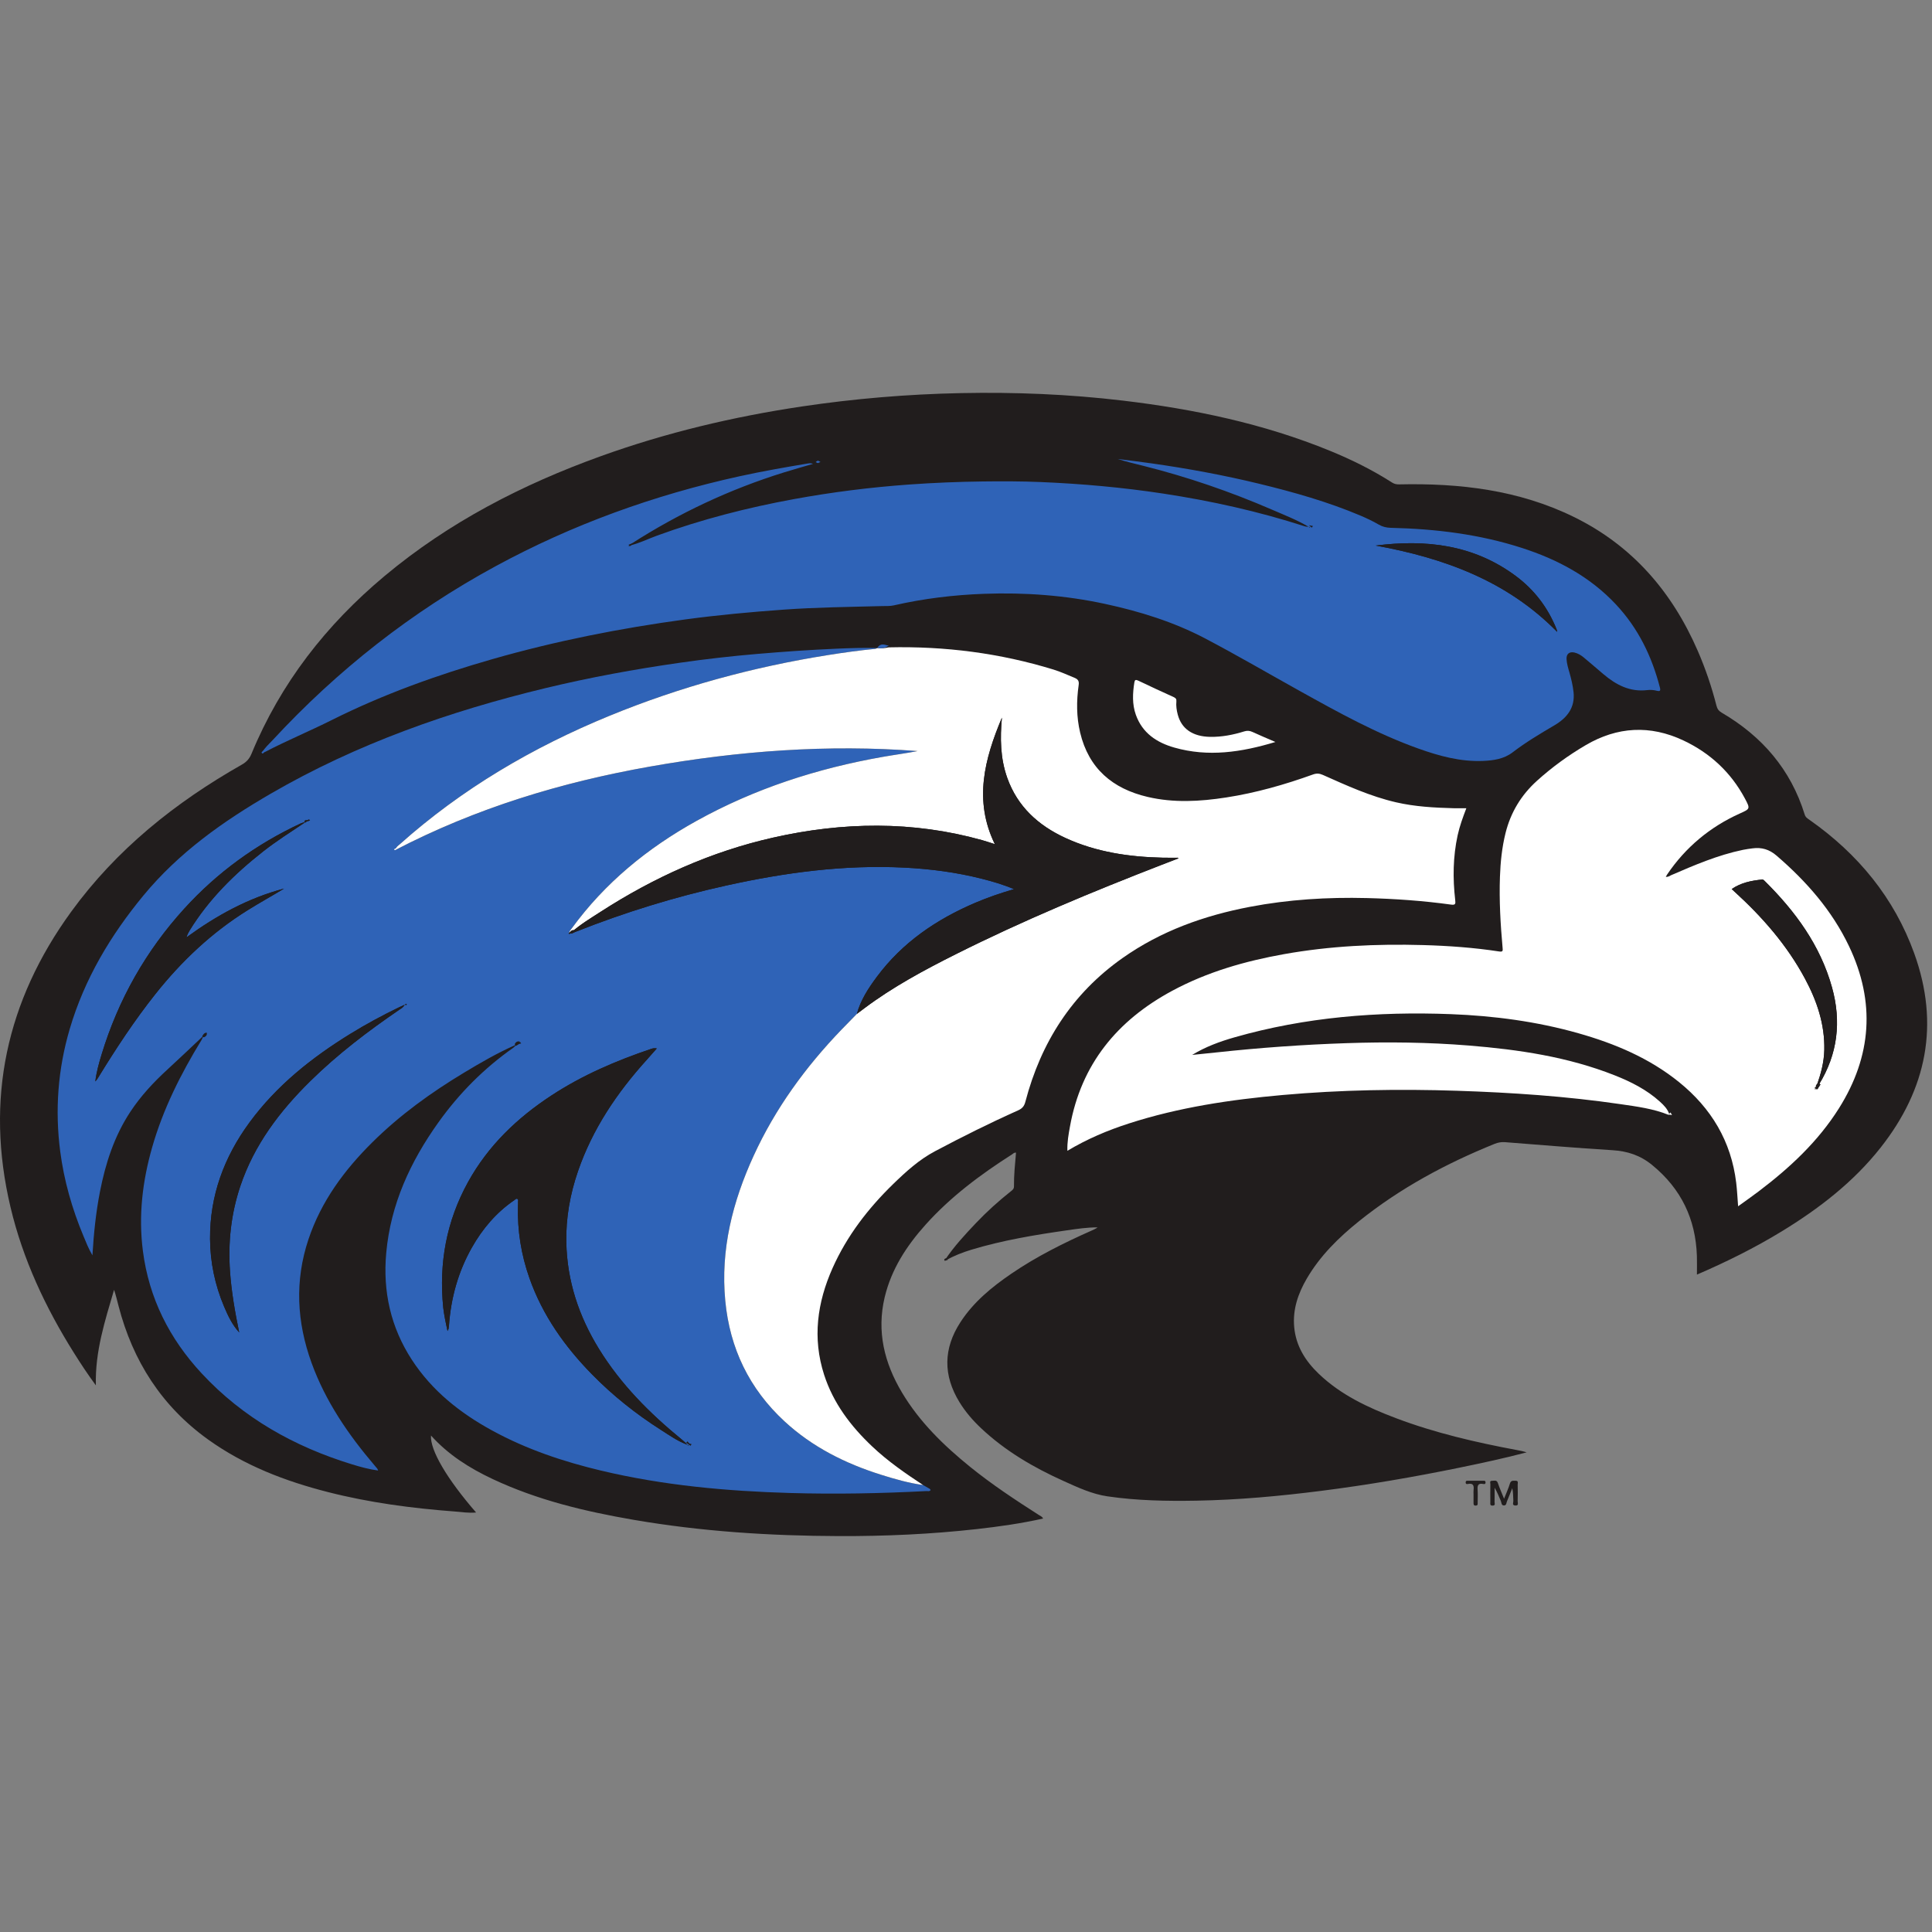 <?xml version="1.0" encoding="UTF-8"?>
<svg width="200px" height="200px" viewBox="0 0 200 200" version="1.1" xmlns="http://www.w3.org/2000/svg" xmlns:xlink="http://www.w3.org/1999/xlink">
    <rect x="0" y="0" width="200" height="200" fill="#808080" stroke="none"/>
    <!-- Generator: Sketch 54.1 (76490) - https://sketchapp.com -->
    <title>shorter</title>
    <desc>Created with Sketch.</desc>
    <g id="shorter" stroke="none" stroke-width="1" fill="none" fill-rule="evenodd">
        <g id="shorter_BGL">
            <g id="shorter" transform="translate(0, 40)">
                <g id="g10" transform="translate(99.889, 59.659) scale(-1, 1) rotate(-180) translate(-99.889, -59.659) translate(0, 0.301)">
                    <g id="g12">
                        <path d="M97.825,28.59 C98.755,29.977 99.883,31.198 101.028,32.402 C102.151,33.584 103.36,34.676 104.638,35.689 C104.805,35.822 104.968,35.939 104.966,36.193 C104.955,37.362 105.076,38.524 105.177,39.691 C104.981,39.729 104.877,39.586 104.753,39.507 C101.489,37.424 98.401,35.123 95.803,32.224 C93.844,30.038 92.271,27.622 91.581,24.722 C90.739,21.18 91.547,17.922 93.373,14.861 C95.197,11.805 97.705,9.371 100.445,7.154 C102.691,5.338 105.097,3.749 107.527,2.195 C107.684,2.095 107.88,2.031 107.98,1.818 C105.724,1.311 103.454,0.989 101.175,0.733 C96.421,0.198 91.647,-0.015 86.866,0.001 C79.726,0.024 72.613,0.476 65.566,1.69 C60.558,2.554 55.631,3.728 51.001,5.906 C48.617,7.026 46.414,8.41 44.615,10.414 C44.516,8.897 46.265,5.922 49.283,2.445 C48.514,2.37 47.787,2.493 47.065,2.548 C42.65,2.882 38.268,3.457 33.97,4.553 C29.538,5.682 25.313,7.299 21.562,9.985 C16.739,13.44 13.747,18.128 12.27,23.829 C12.125,24.384 11.995,24.944 11.808,25.496 C10.868,22.288 9.831,19.114 9.924,15.604 C9.073,16.755 8.353,17.856 7.653,18.97 C4.704,23.671 2.368,28.642 1.085,34.065 C-1.555,45.218 0.656,55.396 7.358,64.621 C12.05,71.08 18.139,75.95 25.037,79.864 C25.524,80.14 25.824,80.476 26.04,80.999 C29.054,88.3 33.771,94.336 39.801,99.379 C46.476,104.961 54.081,108.874 62.223,111.804 C68.966,114.231 75.903,115.878 82.987,116.936 C88.455,117.752 93.95,118.211 99.479,118.323 C105.08,118.436 110.663,118.209 116.225,117.548 C123.589,116.672 130.805,115.166 137.698,112.342 C139.926,111.429 142.077,110.364 144.107,109.064 C144.34,108.915 144.564,108.868 144.848,108.874 C151.107,109.011 157.218,108.3 162.924,105.504 C168.979,102.536 173.1,97.752 175.756,91.63 C176.552,89.796 177.194,87.907 177.687,85.969 C177.769,85.645 177.914,85.425 178.221,85.247 C182.402,82.804 185.377,79.368 186.822,74.695 C186.913,74.4 187.127,74.28 187.341,74.13 C192.339,70.616 196.083,66.085 198.163,60.317 C200.804,52.998 199.47,46.292 194.691,40.23 C191.87,36.65 188.318,33.915 184.457,31.554 C181.664,29.848 178.742,28.396 175.665,27.07 C175.665,27.75 175.683,28.376 175.662,29.001 C175.533,32.823 174.04,35.943 171.049,38.399 C169.802,39.424 168.479,39.853 166.914,39.949 C163.205,40.177 159.502,40.494 155.797,40.78 C155.42,40.808 155.073,40.748 154.717,40.604 C149.692,38.571 144.958,36.027 140.716,32.625 C138.591,30.921 136.662,29.029 135.275,26.652 C134.377,25.114 133.813,23.477 133.973,21.657 C134.147,19.679 135.137,18.12 136.528,16.792 C138.813,14.61 141.612,13.303 144.52,12.205 C148.585,10.669 152.802,9.697 157.063,8.901 C157.388,8.84 157.713,8.775 158.037,8.669 C155.734,8.062 153.418,7.563 151.096,7.087 C146.346,6.112 141.57,5.294 136.761,4.683 C132.476,4.139 128.178,3.744 123.853,3.668 C120.769,3.614 117.692,3.669 114.638,4.117 C113.033,4.353 111.565,5.044 110.1,5.704 C106.987,7.106 104.064,8.813 101.561,11.169 C100.707,11.972 99.945,12.856 99.329,13.858 C97.622,16.636 97.644,19.404 99.42,22.14 C100.776,24.23 102.661,25.776 104.69,27.162 C107.312,28.953 110.142,30.36 113.037,31.643 C113.239,31.733 113.439,31.825 113.627,31.958 C112.544,31.967 111.486,31.803 110.427,31.651 C107.1,31.176 103.789,30.622 100.562,29.649 C99.628,29.368 98.731,29.008 97.88,28.536 C97.861,28.554 97.843,28.572 97.825,28.59" id="path14" fill="#211D1D"></path>
                        <path d="M172.739,43.605 C172.778,43.599 172.816,43.592 172.854,43.586 C172.837,43.616 172.82,43.645 172.803,43.676 C172.627,44.218 172.238,44.607 171.833,44.974 C170.462,46.216 168.837,47.033 167.137,47.705 C162.297,49.617 157.214,50.365 152.071,50.783 C147.851,51.125 143.623,51.172 139.39,51.029 C134.895,50.878 130.415,50.557 125.944,50.073 C125.1,49.981 124.256,49.899 123.411,49.812 C124.797,50.659 126.285,51.201 127.81,51.637 C135.134,53.728 142.621,54.324 150.198,54.033 C154.666,53.86 159.08,53.277 163.392,52.056 C167.163,50.988 170.732,49.488 173.814,46.998 C177.152,44.301 179.213,40.87 179.732,36.572 C179.826,35.792 179.861,35.005 179.929,34.143 C180.672,34.681 181.367,35.165 182.041,35.676 C185.266,38.116 188.203,40.842 190.374,44.296 C193.763,49.69 194.161,55.287 191.411,61.064 C189.644,64.774 186.998,67.782 183.907,70.444 C183.153,71.093 182.363,71.32 181.423,71.196 C181.09,71.153 180.756,71.108 180.427,71.04 C177.832,70.501 175.412,69.464 172.996,68.417 C172.831,68.345 172.68,68.205 172.442,68.253 C172.503,68.356 172.544,68.433 172.592,68.505 C174.498,71.314 177.008,73.406 180.098,74.8 C181.172,75.284 181.204,75.285 180.635,76.352 C179.185,79.065 177.032,81.062 174.263,82.366 C170.823,83.987 167.424,83.798 164.158,81.883 C162.356,80.826 160.663,79.597 159.108,78.192 C157.476,76.717 156.385,74.92 155.852,72.776 C155.482,71.289 155.328,69.779 155.274,68.257 C155.187,65.795 155.328,63.339 155.549,60.887 C155.576,60.595 155.587,60.461 155.186,60.522 C152.577,60.921 149.946,61.11 147.309,61.184 C142.486,61.319 137.682,61.095 132.922,60.244 C128.884,59.522 124.972,58.404 121.339,56.447 C115.659,53.387 111.923,48.855 110.762,42.396 C110.618,41.593 110.465,40.785 110.496,39.887 C112.546,41.115 114.656,42.003 116.843,42.71 C122.024,44.384 127.372,45.181 132.772,45.662 C138.79,46.198 144.823,46.299 150.861,46.101 C156.506,45.915 162.137,45.536 167.729,44.719 C169.424,44.472 171.131,44.255 172.739,43.605" id="path16" fill="#211D1D"></path>
                        <path d="M27.159,81.076 C27.258,81.112 27.362,81.137 27.454,81.185 C29.715,82.364 32.072,83.34 34.351,84.481 C39.684,87.149 45.274,89.152 51,90.791 C57.553,92.667 64.222,93.984 70.971,94.898 C74.335,95.353 77.714,95.661 81.101,95.906 C84.509,96.152 87.923,96.186 91.336,96.276 C91.739,96.286 92.136,96.259 92.541,96.352 C95.617,97.056 98.74,97.433 101.889,97.546 C106.094,97.699 110.269,97.393 114.39,96.503 C118,95.724 121.504,94.637 124.787,92.91 C128.093,91.17 131.319,89.287 134.582,87.472 C138.558,85.262 142.537,83.056 146.84,81.522 C148.998,80.751 151.197,80.15 153.52,80.246 C154.604,80.291 155.681,80.443 156.58,81.13 C157.948,82.176 159.418,83.056 160.901,83.925 C162.202,84.687 163.07,85.745 162.892,87.378 C162.817,88.065 162.656,88.736 162.467,89.4 C162.335,89.859 162.192,90.318 162.168,90.796 C162.141,91.327 162.468,91.584 162.982,91.468 C163.354,91.383 163.673,91.186 163.959,90.948 C164.641,90.384 165.307,89.802 165.982,89.23 C167.294,88.119 168.731,87.361 170.531,87.579 C170.861,87.618 171.202,87.592 171.533,87.505 C171.796,87.435 171.926,87.483 171.842,87.811 C171.01,91.054 169.589,93.983 167.281,96.447 C164.593,99.317 161.247,101.099 157.559,102.291 C153.148,103.717 148.594,104.27 143.978,104.377 C143.522,104.388 143.126,104.48 142.725,104.713 C142.114,105.067 141.472,105.373 140.82,105.648 C137.438,107.078 133.917,108.071 130.357,108.937 C126.663,109.835 122.928,110.521 119.165,111.055 C118.013,111.219 116.858,111.355 115.703,111.504 C116.595,111.216 117.502,111.009 118.404,110.782 C122.941,109.641 127.353,108.127 131.646,106.27 C132.94,105.71 134.258,105.198 135.478,104.477 L135.48,104.48 C135.341,104.496 135.196,104.491 135.065,104.533 C130.28,106.078 125.393,107.164 120.423,107.92 C116.207,108.561 111.97,108.94 107.714,109.117 C105.738,109.199 103.757,109.201 101.776,109.177 C99.211,109.147 96.651,109.041 94.092,108.858 C90.088,108.569 86.113,108.07 82.165,107.345 C77.344,106.46 72.61,105.246 68,103.564 C67.073,103.226 66.185,102.778 65.218,102.551 L65.2,102.572 C65.247,102.622 65.287,102.684 65.344,102.721 C70.283,105.893 75.549,108.37 81.156,110.113 C82.154,110.423 83.161,110.704 84.165,110.999 C83.99,111.064 83.831,111.071 83.676,111.045 C81.29,110.646 78.908,110.231 76.543,109.711 C67.701,107.767 59.266,104.726 51.302,100.401 C42.608,95.681 34.936,89.65 28.22,82.395 C27.839,81.984 27.404,81.612 27.124,81.112 C27.102,81.09 27.061,81.053 27.063,81.049 C27.113,80.983 27.136,81.032 27.159,81.076" id="path18" fill="#211D1D"></path>
                        <path d="M90.824,91.928 L90.834,91.932 C89.419,91.972 88.007,91.926 86.592,91.865 C83.853,91.747 81.121,91.555 78.39,91.323 C75.713,91.095 73.044,90.791 70.386,90.41 C65.716,89.742 61.076,88.893 56.487,87.788 C46.518,85.386 36.922,82.013 28.015,76.849 C23.105,74.002 18.518,70.758 14.859,66.329 C11.439,62.188 8.741,57.667 7.216,52.49 C5.995,48.343 5.678,44.118 6.232,39.838 C6.624,36.808 7.459,33.888 8.637,31.068 C8.904,30.428 9.151,29.777 9.569,29.067 C9.707,31.364 9.931,33.518 10.347,35.649 C10.921,38.589 11.828,41.401 13.493,43.925 C14.573,45.561 15.892,46.983 17.335,48.303 C18.548,49.413 19.734,50.552 20.934,51.677 C20.954,51.662 20.974,51.647 20.993,51.631 C20.948,51.537 20.911,51.437 20.857,51.348 C18.715,47.849 16.882,44.208 15.75,40.243 C14.749,36.737 14.324,33.186 14.789,29.544 C15.417,24.629 17.543,20.431 20.883,16.838 C25.161,12.236 30.453,9.269 36.417,7.436 C37.295,7.166 38.183,6.917 39.145,6.789 C39.094,6.898 39.081,6.951 39.05,6.991 C38.962,7.102 38.867,7.208 38.775,7.315 C36.049,10.516 33.697,13.947 32.252,17.934 C30.721,22.16 30.495,26.425 31.932,30.723 C33.249,34.661 35.645,37.896 38.56,40.781 C41.409,43.6 44.635,45.927 48.058,47.987 C49.755,49.008 51.47,50.003 53.285,50.807 C53.302,50.787 53.318,50.767 53.334,50.746 C53.273,50.684 53.22,50.612 53.15,50.563 C50.104,48.429 47.521,45.825 45.367,42.804 C42.478,38.752 40.441,34.353 39.983,29.321 C39.619,25.325 40.443,21.617 42.64,18.245 C44.732,15.034 47.64,12.734 50.965,10.921 C54.515,8.983 58.313,7.712 62.232,6.778 C68.657,5.247 75.198,4.655 81.779,4.463 C86.485,4.327 91.195,4.415 95.899,4.662 C96.045,4.67 96.221,4.594 96.339,4.772 C96.308,4.813 96.286,4.868 96.245,4.892 C96.019,5.027 95.79,5.155 95.561,5.285 C93.712,6.501 91.895,7.76 90.282,9.287 C88.066,11.383 86.262,13.762 85.313,16.699 C84.088,20.498 84.595,24.179 86.19,27.754 C87.675,31.08 89.86,33.913 92.457,36.441 C93.779,37.727 95.146,38.971 96.787,39.84 C99.611,41.339 102.472,42.767 105.392,44.071 C105.825,44.264 106.028,44.512 106.147,44.965 C107.756,51.102 110.98,56.157 116.211,59.845 C120.186,62.647 124.654,64.238 129.391,65.142 C133.387,65.904 137.424,66.152 141.489,66.05 C144.411,65.976 147.322,65.771 150.217,65.372 C150.674,65.309 150.687,65.461 150.643,65.842 C150.383,68.088 150.411,70.326 150.894,72.547 C151.1,73.495 151.434,74.402 151.795,75.349 C151.314,75.349 150.892,75.339 150.47,75.35 C148.47,75.404 146.47,75.512 144.514,75.964 C141.866,76.575 139.402,77.7 136.935,78.801 C136.582,78.958 136.286,78.974 135.929,78.846 C132.998,77.79 130.012,76.938 126.928,76.462 C124.218,76.044 121.504,75.888 118.804,76.52 C115.176,77.369 112.703,79.458 111.815,83.183 C111.429,84.804 111.429,86.448 111.662,88.09 C111.72,88.489 111.618,88.694 111.239,88.848 C110.52,89.142 109.814,89.471 109.07,89.7 C103.508,91.41 97.813,92.136 92.002,92.003 C91.607,92.017 91.207,92.116 90.824,91.928" id="path20" fill="#211D1D"></path>
                        <path d="M132.031,82.208 C131.141,82.594 130.392,82.902 129.658,83.244 C129.368,83.379 129.108,83.398 128.804,83.304 C127.651,82.945 126.476,82.716 125.261,82.738 C123.47,82.772 122.311,83.565 121.921,85.041 C121.803,85.486 121.734,85.944 121.778,86.407 C121.799,86.637 121.724,86.752 121.511,86.849 C120.273,87.41 119.04,87.979 117.815,88.565 C117.559,88.687 117.469,88.629 117.429,88.377 C117.249,87.248 117.191,86.125 117.582,85.024 C118.258,83.126 119.744,82.147 121.57,81.627 C125.068,80.631 128.498,81.137 132.031,82.208" id="path22" fill="#211D1D"></path>
                        <path d="M84.655,111.077 C84.736,111.109 84.837,111.151 84.937,111.189 C84.845,111.237 84.755,111.317 84.663,111.32 C84.588,111.323 84.512,111.231 84.437,111.18 C84.502,111.151 84.566,111.12 84.655,111.077" id="path24" fill="#211D1D"></path>
                        <path d="M155.7,3.869 C155.935,4.469 156.156,4.943 156.304,5.438 C156.408,5.788 156.641,5.728 156.882,5.732 C157.224,5.74 157.107,5.481 157.11,5.316 C157.122,4.75 157.125,4.184 157.108,3.618 C157.103,3.447 157.254,3.147 156.869,3.165 C156.489,3.182 156.672,3.48 156.661,3.646 C156.634,4.075 156.653,4.508 156.549,4.959 C156.369,4.511 156.196,4.061 156.007,3.617 C155.935,3.452 155.957,3.186 155.707,3.173 C155.405,3.156 155.445,3.463 155.368,3.635 C155.168,4.084 155.001,4.549 154.721,5.006 C154.721,4.516 154.73,4.026 154.716,3.537 C154.711,3.395 154.839,3.166 154.515,3.158 C154.213,3.149 154.28,3.348 154.279,3.511 C154.275,4.13 154.272,4.749 154.282,5.368 C154.285,5.499 154.175,5.731 154.448,5.725 C154.669,5.72 154.939,5.851 155.06,5.489 C155.231,4.977 155.455,4.483 155.7,3.869" id="path26" fill="#211D1D"></path>
                        <path d="M152.54,4.31 C152.54,4.468 152.524,4.628 152.544,4.785 C152.598,5.224 152.503,5.502 151.974,5.399 C151.859,5.377 151.719,5.365 151.727,5.566 C151.734,5.761 151.869,5.732 151.988,5.732 C152.5,5.733 153.011,5.733 153.522,5.732 C153.644,5.732 153.776,5.758 153.782,5.565 C153.789,5.361 153.645,5.377 153.533,5.399 C152.998,5.504 152.931,5.218 152.962,4.783 C152.992,4.344 152.971,3.901 152.967,3.461 C152.965,3.328 153.009,3.173 152.78,3.16 C152.534,3.146 152.538,3.294 152.54,3.462 C152.543,3.745 152.54,4.027 152.54,4.31" id="path28" fill="#211D1D"></path>
                        <path d="M98.139,28.613 C98.018,28.573 97.807,28.476 97.791,28.502 C97.674,28.688 97.835,28.733 97.974,28.777 C98.029,28.721 98.083,28.666 98.139,28.613" id="path30" fill="#211D1D"></path>
                        <path d="M41.991,55.068 C41.977,55.057 41.958,55.04 41.94,55.025 C41.955,55.005 41.969,54.97 41.986,54.968 C42.002,54.964 42.022,54.994 42.04,55.01 C42.024,55.029 42.008,55.047 41.991,55.068 L41.991,55.068 Z M40.837,71.009 C40.854,71.025 40.871,71.041 40.888,71.058 C40.872,71.074 40.856,71.092 40.84,71.109 C40.822,71.085 40.805,71.06 40.788,71.035 C40.804,71.026 40.821,71.017 40.837,71.009 L40.837,71.009 Z M31.828,74.087 C31.8,74.07 31.772,74.053 31.744,74.035 C31.755,74.019 31.769,73.985 31.777,73.987 C31.807,73.997 31.835,74.019 31.863,74.035 C31.852,74.051 31.841,74.068 31.828,74.087 L31.828,74.087 Z M24.762,21.084 C24.33,23.177 23.963,25.257 23.812,27.379 C23.598,30.399 23.914,33.348 24.874,36.215 C26.308,40.498 28.955,43.988 32.134,47.113 C34.958,49.89 38.097,52.277 41.361,54.506 C41.518,54.613 41.713,54.689 41.894,55.004 C41.608,54.877 41.466,54.818 41.327,54.751 C39.589,53.911 37.892,52.996 36.249,51.983 C32.256,49.519 28.629,46.637 25.828,42.821 C23.199,39.24 21.718,35.255 21.744,30.777 C21.758,28.347 22.25,26 23.198,23.76 C23.602,22.804 24.049,21.864 24.762,21.084 L24.762,21.084 Z M31.478,73.888 C31.361,73.851 31.238,73.827 31.128,73.775 C26.531,71.631 22.494,68.708 19.081,64.958 C15.091,60.573 12.239,55.526 10.514,49.849 C10.237,48.937 9.981,48.019 9.866,47.066 C9.985,47.186 10.074,47.315 10.156,47.449 C11.986,50.439 13.907,53.369 16.091,56.117 C18.8,59.526 21.923,62.477 25.632,64.788 C26.875,65.564 28.157,66.271 29.41,67.032 C25.695,66.058 22.403,64.241 19.305,61.981 C19.382,62.245 19.495,62.473 19.628,62.69 C21.619,65.933 24.281,68.552 27.253,70.885 C28.618,71.956 30.08,72.884 31.521,73.846 C31.547,73.866 31.574,73.887 31.601,73.908 C31.549,73.968 31.512,73.937 31.478,73.888 L31.478,73.888 Z M71.166,9.441 C71.134,9.48 71.102,9.518 71.07,9.558 C70.914,9.699 70.764,9.848 70.6,9.981 C67.274,12.692 64.273,15.7 62.005,19.381 C59.921,22.762 58.707,26.413 58.625,30.402 C58.573,32.936 59.015,35.402 59.841,37.795 C61.344,42.152 63.864,45.886 66.93,49.281 C67.288,49.678 67.639,50.083 67.993,50.484 C67.759,50.524 67.586,50.497 67.424,50.443 C63.791,49.217 60.286,47.716 57.067,45.603 C53.521,43.277 50.532,40.412 48.46,36.668 C46.214,32.609 45.42,28.257 45.883,23.659 C45.923,23.256 45.999,22.855 46.072,22.455 C46.142,22.077 46.229,21.701 46.329,21.232 C46.398,21.384 46.43,21.43 46.439,21.479 C46.458,21.583 46.471,21.689 46.478,21.795 C46.681,24.659 47.431,27.366 48.848,29.87 C49.952,31.82 51.373,33.498 53.238,34.772 C53.334,34.839 53.426,34.975 53.559,34.905 C53.693,34.836 53.618,34.683 53.627,34.568 C53.637,34.445 53.625,34.321 53.621,34.196 C53.549,31.623 53.953,29.124 54.81,26.697 C56.169,22.848 58.472,19.607 61.303,16.723 C63.443,14.543 65.825,12.648 68.402,11.005 C69.249,10.465 70.074,9.879 71.021,9.509 C71.066,9.483 71.111,9.458 71.157,9.432 C71.192,9.404 71.227,9.375 71.262,9.347 C71.276,9.367 71.289,9.386 71.302,9.405 C71.257,9.417 71.212,9.43 71.166,9.441 L71.166,9.441 Z M95.561,5.285 C95.79,5.155 96.019,5.027 96.245,4.892 C96.286,4.868 96.308,4.813 96.339,4.772 C96.221,4.594 96.045,4.67 95.899,4.662 C91.195,4.415 86.485,4.327 81.779,4.463 C75.198,4.655 68.657,5.247 62.232,6.778 C58.313,7.712 54.515,8.983 50.965,10.921 C47.64,12.734 44.732,15.034 42.64,18.245 C40.443,21.617 39.619,25.325 39.983,29.321 C40.441,34.353 42.478,38.752 45.367,42.804 C47.521,45.825 50.104,48.429 53.15,50.563 C53.22,50.612 53.273,50.684 53.333,50.747 C53.41,50.775 53.498,50.79 53.516,50.892 C53.562,50.904 53.609,50.916 53.656,50.928 C53.642,50.947 53.628,50.967 53.615,50.986 C53.58,50.957 53.544,50.929 53.508,50.901 C53.417,50.909 53.339,50.888 53.285,50.807 C51.47,50.003 49.755,49.008 48.058,47.987 C44.635,45.927 41.409,43.6 38.56,40.781 C35.645,37.896 33.249,34.661 31.932,30.723 C30.495,26.425 30.721,22.16 32.252,17.934 C33.697,13.947 36.049,10.516 38.775,7.315 C38.867,7.208 38.962,7.102 39.05,6.991 C39.081,6.951 39.094,6.898 39.145,6.789 C38.183,6.917 37.295,7.166 36.417,7.436 C30.453,9.269 25.161,12.236 20.883,16.838 C17.543,20.431 15.417,24.629 14.789,29.544 C14.324,33.186 14.749,36.737 15.75,40.243 C16.882,44.208 18.715,47.849 20.857,51.348 C20.911,51.437 20.948,51.537 20.993,51.631 C21.077,51.684 21.109,51.758 21.085,51.855 C21.138,51.854 21.187,51.856 21.134,51.927 C21.119,51.902 21.103,51.877 21.088,51.853 C20.992,51.833 20.962,51.756 20.933,51.678 C19.734,50.552 18.548,49.413 17.335,48.303 C15.892,46.983 14.573,45.561 13.493,43.925 C11.828,41.401 10.921,38.589 10.347,35.649 C9.931,33.518 9.707,31.364 9.569,29.067 C9.151,29.777 8.904,30.428 8.637,31.068 C7.459,33.888 6.624,36.808 6.232,39.838 C5.678,44.118 5.995,48.343 7.216,52.49 C8.741,57.667 11.439,62.188 14.859,66.329 C18.518,70.758 23.105,74.002 28.015,76.849 C36.922,82.013 46.518,85.386 56.487,87.788 C61.076,88.893 65.716,89.742 70.386,90.41 C73.044,90.791 75.713,91.095 78.39,91.323 C81.121,91.555 83.853,91.747 86.592,91.865 C88.007,91.926 89.419,91.972 90.834,91.932 C90.755,91.903 90.677,91.854 90.596,91.846 C88.957,91.689 87.328,91.461 85.702,91.203 C77.937,89.968 70.399,87.912 63.121,84.928 C55.152,81.66 47.814,77.359 41.369,71.604 C41.213,71.464 41.008,71.354 40.89,71.008 C49.284,75.371 58.12,78.04 67.284,79.662 C76.451,81.284 85.682,81.979 94.989,81.266 C93.79,81.036 92.583,80.877 91.385,80.666 C84.615,79.475 78.147,77.388 72.118,74.046 C67.04,71.23 62.625,67.631 59.184,62.906 C59.073,62.754 58.912,62.619 58.929,62.398 L58.928,62.382 C58.922,62.356 58.817,62.361 58.903,62.304 C58.914,62.328 58.925,62.353 58.936,62.377 C59.021,62.386 59.142,62.336 59.141,62.496 L59.138,62.494 C59.324,62.407 59.479,62.513 59.64,62.577 C64.695,64.579 69.876,66.175 75.183,67.348 C81.258,68.691 87.391,69.517 93.639,69.201 C96.33,69.064 98.986,68.718 101.599,68.058 C102.711,67.778 103.811,67.461 104.971,66.973 C103.538,66.553 102.236,66.106 100.968,65.565 C96.944,63.848 93.421,61.458 90.78,57.909 C89.903,56.731 89.095,55.503 88.701,54.059 C88.171,53.516 87.636,52.977 87.11,52.429 C83.388,48.562 80.262,44.274 78.02,39.38 C75.837,34.615 74.576,29.655 75.08,24.36 C75.549,19.435 77.564,15.256 81.202,11.889 C84.089,9.217 87.519,7.508 91.24,6.34 C92.657,5.896 94.085,5.488 95.561,5.285 L95.561,5.285 Z" id="path32" fill="#2F63B7"></path>
                        <path d="M95.561,5.285 C94.085,5.488 92.657,5.896 91.24,6.34 C87.519,7.508 84.089,9.217 81.202,11.889 C77.564,15.256 75.549,19.435 75.08,24.36 C74.576,29.655 75.837,34.615 78.02,39.38 C80.262,44.274 83.388,48.562 87.11,52.429 C87.636,52.977 88.171,53.516 88.701,54.059 C88.955,54.249 89.21,54.439 89.464,54.63 C92.417,56.848 95.655,58.589 98.941,60.237 C105.877,63.714 113.032,66.689 120.26,69.492 C120.826,69.712 121.392,69.928 122.014,70.168 C121.92,70.214 121.908,70.225 121.895,70.225 C121.382,70.226 120.868,70.217 120.354,70.229 C116.879,70.31 113.483,70.804 110.293,72.272 C107.486,73.565 105.33,75.514 104.268,78.499 C103.548,80.524 103.522,82.615 103.717,84.726 C101.927,80.465 100.772,76.166 102.985,71.63 C102.521,71.777 102.09,71.927 101.652,72.05 C94.465,74.053 87.247,73.937 80.021,72.305 C73.592,70.854 67.679,68.181 62.156,64.616 C61.122,63.949 60.065,63.314 59.138,62.494 L59.141,62.496 C59.05,62.508 58.984,62.465 58.929,62.398 C58.912,62.619 59.073,62.754 59.184,62.906 C62.625,67.631 67.04,71.23 72.118,74.046 C78.147,77.388 84.615,79.475 91.385,80.666 C92.583,80.877 93.79,81.036 94.989,81.266 C85.682,81.979 76.451,81.284 67.284,79.662 C58.12,78.04 49.284,75.371 40.89,71.008 C41.008,71.354 41.213,71.464 41.369,71.604 C47.814,77.359 55.152,81.66 63.121,84.928 C70.399,87.912 77.937,89.968 85.702,91.203 C87.328,91.461 88.957,91.689 90.596,91.846 C90.677,91.854 90.755,91.903 90.834,91.932 L90.824,91.928 C91.22,91.896 91.613,91.911 92.002,92.003 C97.813,92.136 103.508,91.41 109.07,89.7 C109.814,89.471 110.52,89.142 111.239,88.848 C111.618,88.694 111.72,88.489 111.662,88.09 C111.429,86.448 111.429,84.804 111.815,83.183 C112.703,79.458 115.176,77.369 118.804,76.52 C121.504,75.888 124.218,76.044 126.928,76.462 C130.012,76.938 132.998,77.79 135.929,78.846 C136.286,78.974 136.582,78.958 136.935,78.801 C139.402,77.7 141.866,76.575 144.514,75.964 C146.47,75.512 148.47,75.404 150.47,75.35 C150.892,75.339 151.314,75.349 151.795,75.349 C151.434,74.402 151.1,73.495 150.894,72.547 C150.411,70.326 150.383,68.088 150.643,65.842 C150.687,65.461 150.674,65.309 150.217,65.372 C147.322,65.771 144.411,65.976 141.489,66.05 C137.424,66.152 133.387,65.904 129.391,65.142 C124.654,64.238 120.186,62.647 116.211,59.845 C110.98,56.157 107.756,51.102 106.147,44.965 C106.028,44.512 105.825,44.264 105.392,44.071 C102.472,42.767 99.611,41.339 96.787,39.84 C95.146,38.971 93.779,37.727 92.457,36.441 C89.86,33.913 87.675,31.08 86.19,27.754 C84.595,24.179 84.088,20.498 85.313,16.699 C86.262,13.762 88.066,11.383 90.282,9.287 C91.895,7.76 93.712,6.501 95.561,5.285" id="path34" fill="#FFFFFF"></path>
                        <path d="M142.408,102.54 C149.486,101.255 156.02,98.878 161.183,93.617 C161.185,93.626 161.205,93.662 161.197,93.692 C161.174,93.777 161.143,93.859 161.11,93.941 C160.217,96.143 158.822,97.97 156.92,99.386 C152.558,102.632 147.608,103.205 142.408,102.54 L142.408,102.54 Z M135.478,104.477 C134.258,105.198 132.94,105.71 131.646,106.27 C127.353,108.127 122.941,109.641 118.404,110.782 C117.502,111.009 116.595,111.216 115.703,111.504 C116.858,111.355 118.013,111.219 119.165,111.055 C122.928,110.521 126.663,109.835 130.357,108.937 C133.917,108.071 137.438,107.078 140.82,105.648 C141.472,105.373 142.114,105.067 142.725,104.713 C143.126,104.48 143.522,104.388 143.978,104.377 C148.594,104.27 153.148,103.717 157.559,102.291 C161.247,101.099 164.593,99.317 167.281,96.447 C169.589,93.983 171.01,91.054 171.842,87.811 C171.926,87.483 171.796,87.435 171.533,87.505 C171.202,87.592 170.861,87.618 170.531,87.579 C168.731,87.361 167.294,88.119 165.982,89.23 C165.307,89.802 164.641,90.384 163.959,90.948 C163.673,91.186 163.354,91.383 162.982,91.468 C162.468,91.584 162.141,91.327 162.168,90.796 C162.192,90.318 162.335,89.859 162.467,89.4 C162.656,88.736 162.817,88.065 162.892,87.378 C163.07,85.745 162.202,84.687 160.901,83.925 C159.418,83.056 157.948,82.176 156.58,81.13 C155.681,80.443 154.604,80.291 153.52,80.246 C151.197,80.15 148.998,80.751 146.84,81.522 C142.537,83.056 138.558,85.262 134.582,87.472 C131.319,89.287 128.093,91.17 124.787,92.91 C121.504,94.637 118,95.724 114.39,96.503 C110.269,97.393 106.094,97.699 101.889,97.546 C98.74,97.433 95.617,97.056 92.541,96.352 C92.136,96.259 91.739,96.286 91.336,96.276 C87.923,96.186 84.509,96.152 81.101,95.906 C77.714,95.661 74.335,95.353 70.971,94.898 C64.222,93.984 57.553,92.667 51,90.791 C45.274,89.152 39.684,87.149 34.351,84.481 C32.072,83.34 29.715,82.364 27.454,81.185 C27.362,81.137 27.258,81.112 27.159,81.076 L27.123,81.112 C27.404,81.612 27.839,81.984 28.22,82.395 C34.936,89.65 42.608,95.681 51.302,100.401 C59.266,104.726 67.701,107.767 76.543,109.711 C78.908,110.231 81.29,110.646 83.676,111.045 C83.831,111.071 83.99,111.064 84.165,110.999 C83.161,110.704 82.154,110.423 81.156,110.113 C75.549,108.37 70.283,105.893 65.344,102.721 C65.287,102.684 65.247,102.622 65.2,102.572 C65.156,102.556 65.112,102.54 65.068,102.524 C65.084,102.506 65.11,102.47 65.113,102.472 C65.15,102.495 65.184,102.524 65.218,102.551 C66.185,102.778 67.073,103.226 68,103.564 C72.61,105.246 77.344,106.46 82.165,107.345 C86.113,108.07 90.088,108.569 94.092,108.858 C96.651,109.041 99.211,109.147 101.776,109.177 C103.757,109.201 105.738,109.199 107.714,109.117 C111.97,108.94 116.207,108.561 120.423,107.92 C125.393,107.164 130.28,106.078 135.065,104.533 C135.196,104.491 135.341,104.496 135.48,104.48 C135.514,104.45 135.548,104.421 135.582,104.392 C135.596,104.411 135.61,104.43 135.624,104.449 C135.576,104.458 135.526,104.468 135.478,104.477 L135.478,104.477 Z" id="path36" fill="#2F63B7"></path>
                        <path d="M187.932,46.353 C187.895,46.332 187.868,46.316 187.841,46.3 C187.867,46.278 187.89,46.248 187.92,46.237 C187.932,46.233 187.971,46.271 187.977,46.294 C187.98,46.31 187.947,46.334 187.932,46.353 L187.932,46.353 Z M188.167,46.58 C188.211,46.636 188.26,46.688 188.296,46.749 C190.241,49.895 190.63,53.272 189.652,56.794 C188.439,61.161 185.848,64.683 182.675,67.823 C182.6,67.896 182.53,67.981 182.407,67.968 C181.304,67.854 180.231,67.647 179.263,66.983 C179.379,66.875 179.456,66.804 179.534,66.734 C182.431,64.098 184.986,61.182 186.849,57.711 C188.085,55.408 188.91,52.989 188.851,50.328 C188.823,49.056 188.497,47.853 188.079,46.667 C188.009,46.609 187.933,46.508 188.007,46.453 C188.117,46.37 188.113,46.534 188.167,46.58 L188.167,46.58 Z M172.739,43.605 C171.131,44.255 169.424,44.472 167.729,44.719 C162.137,45.536 156.506,45.915 150.861,46.101 C144.823,46.299 138.79,46.198 132.772,45.662 C127.372,45.181 122.024,44.384 116.843,42.71 C114.656,42.003 112.546,41.115 110.496,39.887 C110.465,40.785 110.618,41.593 110.762,42.396 C111.923,48.855 115.659,53.387 121.339,56.447 C124.972,58.404 128.884,59.522 132.922,60.244 C137.682,61.095 142.486,61.319 147.309,61.184 C149.946,61.11 152.577,60.921 155.186,60.522 C155.587,60.461 155.576,60.595 155.549,60.887 C155.328,63.339 155.187,65.795 155.274,68.257 C155.328,69.779 155.482,71.289 155.852,72.776 C156.385,74.92 157.476,76.717 159.108,78.192 C160.663,79.597 162.356,80.826 164.158,81.883 C167.424,83.798 170.823,83.987 174.263,82.366 C177.032,81.062 179.185,79.065 180.635,76.352 C181.204,75.285 181.172,75.284 180.098,74.8 C177.008,73.406 174.498,71.314 172.592,68.505 C172.544,68.433 172.503,68.356 172.442,68.253 C172.68,68.205 172.831,68.345 172.996,68.417 C175.412,69.464 177.832,70.501 180.427,71.04 C180.756,71.108 181.09,71.153 181.423,71.196 C182.363,71.32 183.153,71.093 183.907,70.444 C186.998,67.782 189.644,64.774 191.411,61.064 C194.161,55.287 193.763,49.69 190.374,44.296 C188.203,40.842 185.266,38.116 182.041,35.676 C181.367,35.165 180.672,34.681 179.929,34.143 C179.861,35.005 179.826,35.792 179.732,36.572 C179.213,40.87 177.152,44.301 173.814,46.998 C170.732,49.488 167.163,50.988 163.392,52.056 C159.08,53.277 154.666,53.86 150.198,54.033 C142.621,54.324 135.134,53.728 127.81,51.637 C126.285,51.201 124.797,50.659 123.411,49.812 C124.256,49.899 125.1,49.981 125.944,50.073 C130.415,50.557 134.895,50.878 139.39,51.029 C143.623,51.172 147.851,51.125 152.071,50.783 C157.214,50.365 162.297,49.617 167.137,47.705 C168.837,47.033 170.462,46.216 171.833,44.974 C172.238,44.607 172.627,44.218 172.803,43.676 C172.78,43.654 172.758,43.631 172.739,43.605 L172.739,43.605 Z" id="path38" fill="#FFFFFF"></path>
                        <path d="M132.031,82.208 C128.498,81.137 125.068,80.631 121.57,81.627 C119.744,82.147 118.258,83.126 117.582,85.024 C117.191,86.125 117.249,87.248 117.429,88.377 C117.469,88.629 117.559,88.687 117.815,88.565 C119.04,87.979 120.273,87.41 121.511,86.849 C121.724,86.752 121.799,86.637 121.778,86.407 C121.734,85.944 121.803,85.486 121.921,85.041 C122.311,83.565 123.47,82.772 125.261,82.738 C126.476,82.716 127.651,82.945 128.804,83.304 C129.108,83.398 129.368,83.379 129.658,83.244 C130.392,82.902 131.141,82.594 132.031,82.208" id="path40" fill="#FFFFFF"></path>
                        <path d="M92.002,92.184 C91.613,91.909 91.22,91.862 90.824,91.958 C91.207,92.524 91.607,92.228 92.002,92.184" id="path42" fill="#2F63B7"></path>
                        <path d="M84.655,111.077 C84.566,111.12 84.502,111.151 84.437,111.18 C84.512,111.231 84.588,111.323 84.663,111.32 C84.755,111.317 84.845,111.237 84.937,111.189 C84.837,111.151 84.736,111.109 84.655,111.077" id="path44" fill="#2F63B7"></path>
                        <path d="M172.931,43.857 C172.983,43.764 173.034,43.675 173.085,43.586 C172.97,43.605 172.855,43.624 172.739,43.645 C172.797,43.721 172.861,43.791 172.931,43.857" id="path46" fill="#FFFFFF"></path>
                        <path d="M27.352,81.195 C27.283,81.063 27.214,80.914 27.063,81.115 C27.056,81.127 27.182,81.238 27.245,81.304 C27.244,81.304 27.352,81.195 27.352,81.195" id="path48" fill="#2F63B7"></path>
                        <path d="M59.138,62.494 C60.065,63.314 61.122,63.949 62.156,64.616 C67.679,68.181 73.592,70.854 80.021,72.305 C87.247,73.937 94.465,74.053 101.652,72.05 C102.09,71.927 102.521,71.777 102.985,71.63 C100.772,76.166 101.927,80.465 103.717,84.726 C103.522,82.615 103.548,80.524 104.268,78.499 C105.33,75.514 107.486,73.565 110.293,72.272 C113.483,70.804 116.879,70.31 120.354,70.229 C120.868,70.217 121.382,70.226 121.895,70.225 C121.908,70.225 121.92,70.214 122.014,70.168 C121.392,69.928 120.826,69.712 120.26,69.492 C113.032,66.689 105.877,63.714 98.941,60.237 C95.655,58.589 92.417,56.848 89.464,54.63 C89.21,54.439 88.955,54.249 88.701,54.059 C89.095,55.503 89.903,56.731 90.78,57.909 C93.421,61.458 96.944,63.848 100.968,65.565 C102.236,66.106 103.538,66.553 104.971,66.973 C103.811,67.461 102.711,67.778 101.599,68.058 C98.986,68.718 96.33,69.064 93.639,69.201 C87.391,69.517 81.258,68.691 75.183,67.348 C69.876,66.175 64.695,64.579 59.64,62.577 C59.479,62.513 59.324,62.407 59.138,62.494" id="path50" fill="#211D1D"></path>
                        <path d="M71.02,9.509 C70.074,9.879 69.249,10.465 68.402,11.005 C65.825,12.648 63.443,14.543 61.303,16.723 C58.472,19.607 56.169,22.848 54.81,26.697 C53.953,29.124 53.549,31.623 53.621,34.196 C53.625,34.321 53.637,34.445 53.627,34.568 C53.618,34.683 53.693,34.836 53.559,34.905 C53.426,34.975 53.334,34.839 53.238,34.772 C51.373,33.498 49.952,31.82 48.848,29.87 C47.431,27.366 46.681,24.659 46.478,21.795 C46.471,21.689 46.458,21.583 46.439,21.479 C46.43,21.43 46.398,21.384 46.329,21.232 C46.229,21.701 46.142,22.077 46.072,22.455 C45.999,22.855 45.923,23.256 45.883,23.659 C45.42,28.257 46.214,32.609 48.46,36.668 C50.532,40.412 53.521,43.277 57.067,45.603 C60.286,47.716 63.791,49.217 67.424,50.443 C67.586,50.497 67.759,50.524 67.993,50.484 C67.639,50.083 67.288,49.678 66.93,49.281 C63.864,45.886 61.344,42.152 59.841,37.795 C59.015,35.402 58.573,32.936 58.625,30.402 C58.707,26.413 59.921,22.762 62.005,19.381 C64.273,15.7 67.274,12.692 70.6,9.981 C70.764,9.848 70.914,9.699 71.07,9.557 C71.053,9.541 71.037,9.525 71.02,9.509" id="path52" fill="#211D1D"></path>
                        <path d="M31.521,73.846 C30.08,72.884 28.618,71.956 27.253,70.885 C24.281,68.552 21.619,65.933 19.628,62.69 C19.495,62.473 19.382,62.245 19.305,61.981 C22.403,64.241 25.695,66.058 29.41,67.032 C28.157,66.271 26.875,65.564 25.632,64.788 C21.923,62.477 18.8,59.526 16.091,56.117 C13.907,53.369 11.986,50.439 10.156,47.449 C10.074,47.315 9.985,47.186 9.866,47.066 C9.981,48.019 10.237,48.937 10.514,49.849 C12.239,55.526 15.091,60.573 19.081,64.958 C22.494,68.708 26.531,71.631 31.128,73.775 C31.238,73.827 31.361,73.851 31.478,73.888 C31.492,73.874 31.506,73.86 31.521,73.846" id="path54" fill="#211D1D"></path>
                        <path d="M24.762,21.084 C24.049,21.864 23.602,22.804 23.198,23.76 C22.25,26 21.758,28.347 21.744,30.777 C21.718,35.255 23.199,39.24 25.828,42.821 C28.629,46.637 32.256,49.519 36.249,51.983 C37.892,52.996 39.589,53.911 41.327,54.751 C41.466,54.818 41.608,54.877 41.894,55.004 C41.713,54.689 41.518,54.613 41.361,54.506 C38.097,52.277 34.958,49.89 32.134,47.113 C28.955,43.988 26.308,40.498 24.874,36.215 C23.914,33.348 23.598,30.399 23.812,27.379 C23.963,25.257 24.33,23.177 24.762,21.084" id="path56" fill="#211D1D"></path>
                        <path d="M31.996,74.203 C32.035,74.162 32.069,74.126 32.103,74.091 C32.017,74.055 31.933,74.009 31.844,73.987 C31.82,73.982 31.778,74.055 31.744,74.091 C31.829,74.129 31.913,74.166 31.996,74.203" id="path58" fill="#211D1D"></path>
                        <path d="M71.185,9.631 C71.322,9.595 71.459,9.558 71.595,9.52 C71.555,9.464 71.515,9.405 71.475,9.347 C71.369,9.432 71.262,9.517 71.157,9.603 L71.185,9.631" id="path60" fill="#211D1D"></path>
                        <path d="M21.391,52.131 C21.463,51.914 21.366,51.749 21.112,51.631 C21.055,51.667 20.995,51.7 20.933,51.735 C21.02,51.91 21.111,52.083 21.398,52.126 L21.391,52.131" id="path62" fill="#211D1D"></path>
                        <path d="M53.508,50.917 C53.615,51.004 53.723,51.087 53.83,51.173 C53.87,51.116 53.911,51.057 53.952,51 C53.811,50.963 53.671,50.928 53.531,50.892 L53.508,50.917" id="path64" fill="#211D1D"></path>
                        <path d="M53.785,51.184 C53.746,50.876 53.557,50.831 53.389,50.747 C53.357,50.807 53.322,50.867 53.285,50.927 C53.401,51.171 53.572,51.234 53.769,51.21 L53.785,51.184" id="path66" fill="#211D1D"></path>
                        <path d="M58.931,62.443 C59.06,62.643 59.214,62.774 59.428,62.736 C59.43,62.255 59.147,62.406 58.946,62.378 L58.928,62.395 L58.931,62.443" id="path68" fill="#211D1D"></path>
                        <path d="M40.887,71.009 C40.854,71.025 40.821,71.041 40.788,71.057 C40.823,71.102 40.858,71.147 40.893,71.191 C40.925,71.161 40.958,71.129 40.99,71.098 C40.956,71.067 40.922,71.038 40.887,71.009" id="path70" fill="#FFFFFF"></path>
                        <path d="M31.478,73.974 C31.581,74.121 31.692,74.214 31.848,74.033 C31.767,73.97 31.687,73.907 31.606,73.846 C31.563,73.887 31.52,73.93 31.478,73.974" id="path72" fill="#211D1D"></path>
                        <path d="M71.43,9.432 C71.294,9.51 71.158,9.587 71.021,9.664 C71.07,9.711 71.119,9.76 71.17,9.808 C71.266,9.692 71.362,9.575 71.458,9.46 L71.43,9.432" id="path74" fill="#211D1D"></path>
                        <path d="M21.092,51.853 C21.139,51.926 21.186,52 21.233,52.076 C21.391,51.861 21.243,51.857 21.085,51.86 L21.092,51.853" id="path76" fill="#211D1D"></path>
                        <path d="M42.036,55.112 C42.068,55.083 42.099,55.056 42.13,55.028 C42.095,55.006 42.058,54.963 42.026,54.968 C41.995,54.971 41.969,55.022 41.94,55.051 C41.974,55.072 42.009,55.096 42.036,55.112" id="path78" fill="#211D1D"></path>
                        <path d="M59.069,62.522 C59.037,62.45 59.003,62.376 58.971,62.304 C58.711,62.474 59.029,62.459 59.046,62.539 L59.069,62.522" id="path80" fill="#211D1D"></path>
                        <path d="M142.408,102.54 C147.608,103.205 152.558,102.632 156.92,99.386 C158.822,97.97 160.217,96.143 161.11,93.941 C161.143,93.859 161.174,93.777 161.197,93.692 C161.205,93.662 161.185,93.626 161.183,93.617 C156.02,98.878 149.486,101.255 142.408,102.54" id="path82" fill="#211D1D"></path>
                        <path d="M135.478,104.649 C135.623,104.621 135.772,104.592 135.918,104.564 C135.876,104.506 135.834,104.449 135.792,104.392 C135.688,104.48 135.587,104.568 135.483,104.657 L135.478,104.649" id="path84" fill="#211D1D"></path>
                        <path d="M65.519,102.71 C65.415,102.628 65.315,102.542 65.203,102.472 C65.194,102.467 65.115,102.575 65.068,102.63 C65.199,102.676 65.331,102.724 65.463,102.772 L65.519,102.71" id="path86" fill="#211D1D"></path>
                        <path d="M188.079,46.667 C188.497,47.853 188.823,49.056 188.851,50.328 C188.91,52.989 188.085,55.408 186.849,57.711 C184.986,61.182 182.431,64.098 179.534,66.734 C179.456,66.804 179.379,66.875 179.263,66.983 C180.231,67.647 181.304,67.854 182.407,67.968 C182.53,67.981 182.6,67.896 182.675,67.823 C185.848,64.683 188.439,61.161 189.652,56.794 C190.63,53.272 190.241,49.895 188.296,46.749 C188.26,46.688 188.211,46.636 188.167,46.58 C188.138,46.609 188.109,46.638 188.079,46.667" id="path88" fill="#211D1D"></path>
                        <path d="M188.477,46.746 C188.334,46.65 188.345,46.304 188.055,46.478 C187.863,46.595 188.061,46.807 188.244,46.93 C188.322,46.868 188.4,46.808 188.477,46.746" id="path90" fill="#211D1D"></path>
                        <path d="M188.116,46.587 C188.16,46.53 188.258,46.457 188.249,46.409 C188.232,46.338 188.116,46.226 188.08,46.238 C187.988,46.269 187.918,46.361 187.841,46.427 C187.922,46.475 188.004,46.522 188.116,46.587" id="path92" fill="#211D1D"></path>
                    </g>
                </g>
            </g>
        </g>
    </g>
</svg>